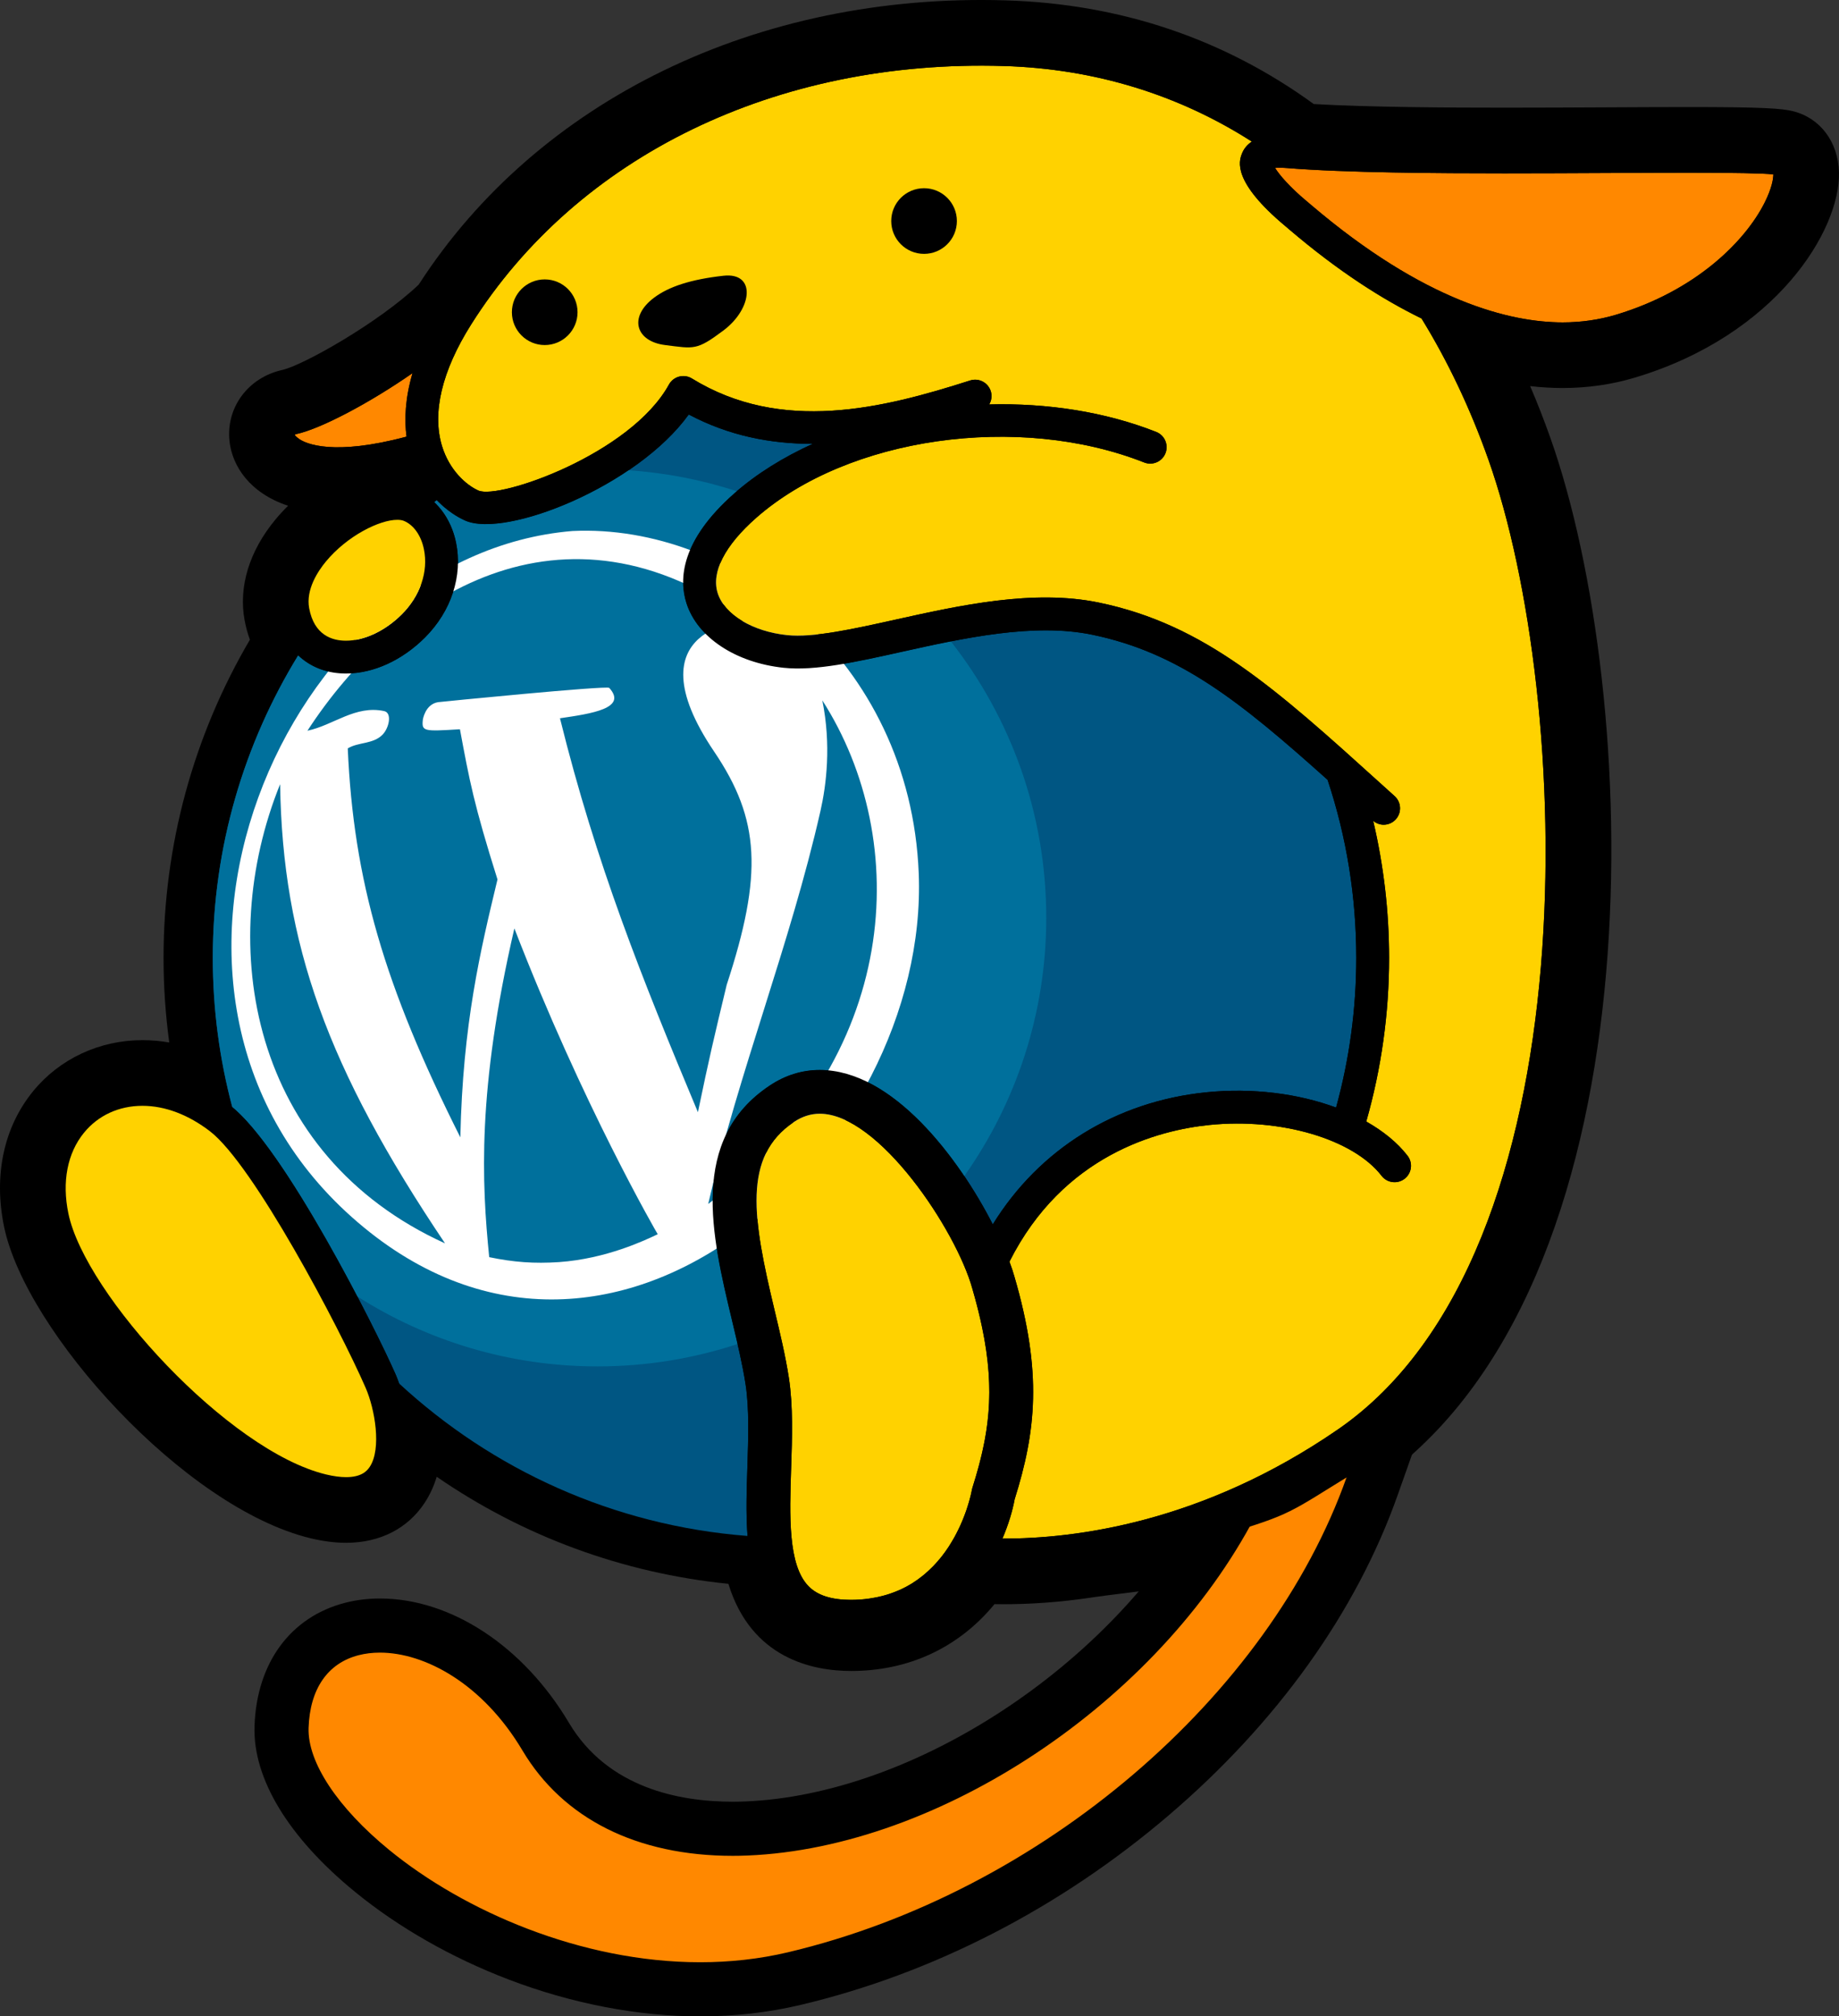 <?xml version="1.0" encoding="utf-8"?>
<!-- Generator: Adobe Illustrator 16.0.0, SVG Export Plug-In . SVG Version: 6.00 Build 0)  -->
<!DOCTYPE svg PUBLIC "-//W3C//DTD SVG 1.1//EN" "http://www.w3.org/Graphics/SVG/1.1/DTD/svg11.dtd">
<svg version="1.1" id="animated-wapuu" xmlns="http://www.w3.org/2000/svg" xmlns:xlink="http://www.w3.org/1999/xlink" x="0px"
	 y="0px" width="609.613px" height="668.013px" viewBox="0.094 59.458 609.613 668.013"
	 enable-background="new 0.094 59.458 609.613 668.013" xml:space="preserve">
<rect x="0.094" y="59.458" width="609.613" height="668.013" fill="#333333" stroke="none"/>
<path id="all-outline" d="M594.513,96.315c-3.772-0.939-9.925-1.393-34.659-1.393c-7.987,0-17.066,0.046-26.719,0.094
	c-10.896,0.054-22.529,0.112-34.141,0.112c-18.666,0-44.806-0.134-63.405-1.2c-29.792-21.647-64.11-33.201-102.085-34.346
	c-82.293-2.52-155.155,33.038-194.61,94.162c-13.333,12.674-38.421,26.767-45.204,28.27c-11.373,2.527-18.739,12.483-17.509,23.666
	c0.885,8.062,6.62,17.123,19.417,21.335c-1.477,1.45-2.884,2.973-4.193,4.549c-8.673,10.445-12.3,22.318-10.215,33.437
	c0.42,2.229,1.005,4.362,1.749,6.388c-18.76,31.918-28.63,68.15-28.63,105.4c0,9.408,0.635,18.769,1.894,28.038
	c-2.952-0.511-5.92-0.771-8.887-0.771c-14.27,0-27.5,6.185-36.284,16.966c-9.704,11.913-13.105,27.851-9.579,44.876
	c7.179,34.677,59.738,93.137,101.649,103.192c4.127,0.986,8.071,1.49,11.716,1.49c11.212,0,20.472-4.724,26.084-13.301
	c1.781-2.727,3.068-5.619,3.961-8.578c28.602,19.715,61.665,31.926,96.69,35.471c7.588,24.747,27.963,28.873,40.677,28.873
	c19.167,0,35.725-7.787,47.533-22.145c1.066,0.015,2.136,0.025,3.211,0.025c8.103,0,18.173-0.555,29.693-2.331
	c28.28-3.948,17.316,0.163,54.248-20.288c19.115-10.584,18.306-8.603,43.952-20.934c90.241-68.903,83.087-258.331,53.184-342.79
	c-2.075-5.862-4.316-11.605-6.721-17.21c3.639,0.42,7.236,0.631,10.776,0.631c8.268,0,16.32-1.161,23.941-3.444
	c46.905-14.062,68.096-48.863,67.653-67.958C609.464,106.527,603.5,98.563,594.513,96.315"/>
<path id="WordPress-blue2" fill="#005683" d="M440.18,317.818c-29.113-26.084-49.184-42.116-78.042-48.084
	c-19.402-4.009-42.559,1.124-62.988,5.651c-15.481,3.437-28.851,6.409-39.255,5.307c-15.979-1.682-28.645-10.086-32.254-21.418
	c-2.542-7.984-1.847-20.777,15.931-36.413c7.396-6.507,16.247-11.946,25.95-16.365c-13.995,0.022-27.822-2.667-41.113-9.719
	c-17.165,23.826-60.729,41.086-74.136,35.137c-2.978-1.323-6.304-3.593-9.377-6.758c-0.291,0.225-0.559,0.471-0.849,0.699
	c3.537,3.31,6.115,7.947,7.229,13.367c2.26,10.989-1.588,22.746-10.298,31.446c-7.581,7.581-17.132,11.928-26.196,11.928
	c-6.341,0-11.752-2.204-15.808-6.054c-17.933,29.188-28.344,63.48-28.344,100.25c0,17.119,2.289,33.695,6.493,49.491
	c17.999,14.828,47.646,73.732,54.113,88.511c0.351,0.808,0.75,1.831,1.161,3.012c30.851,28.511,71.044,47.076,115.502,50.506
	c-0.559-7.349-0.309-15.18-0.05-22.913c0.312-9.473,0.638-19.271-0.599-27.321c-1.02-6.623-2.72-13.729-4.523-21.251
	c-6.714-28.05-14.332-59.845,12.506-77.726c5.144-3.43,10.738-5.17,16.618-5.17c24.114,0,46.035,29.062,57.345,51.158
	c15.401-24.917,40.713-40.717,70.812-43.765c15.242-1.548,30.452,0.428,42.987,5.067c4.421-16.074,6.692-32.737,6.692-49.599
	C449.688,356.618,446.487,336.779,440.18,317.818"/>
<path id="WordPress-blue1" fill="#00709C" d="M315.299,271.951c-5.488,1.077-10.908,2.273-16.149,3.437
	c-15.481,3.437-28.851,6.409-39.255,5.307c-15.979-1.682-28.645-10.086-32.254-21.419c-2.542-7.983-1.847-20.777,15.931-36.413
	c0.257-0.225,0.547-0.428,0.806-0.653c-11.444-3.73-23.498-6.113-35.976-6.957c-19.721,13.315-44.573,20.9-54.127,16.663
	c-2.974-1.323-6.297-3.59-9.366-6.75c-0.283,0.235-0.565,0.467-0.855,0.696c3.537,3.31,6.111,7.946,7.226,13.363
	c2.26,10.989-1.589,22.746-10.298,31.446c-7.581,7.581-17.132,11.928-26.196,11.928c-6.345,0-11.759-2.208-15.815-6.062
	c-17.93,29.188-28.337,63.488-28.337,100.257c0,17.105,2.248,33.684,6.46,49.461c12.072,9.915,29.389,39.69,41.446,62.712
	c23.03,14.649,50.337,23.177,79.661,23.177c16.204,0,31.786-2.625,46.39-7.414c-0.596-2.586-1.216-5.206-1.861-7.903
	c-6.714-28.05-14.332-59.845,12.506-77.726c5.144-3.429,10.738-5.17,16.618-5.17c18.546,0,35.77,17.188,47.888,35.178
	c17.099-24.207,27.18-53.721,27.18-85.606C346.918,328.949,335.089,297.184,315.299,271.951"/>
<path id="WordPress-logo" fill="#FFFFFF" d="M185.392,477.59c-8.238,0.533-14.941,0.059-23.128-1.639
	c-2.471-24.605-4.063-55.342,8.34-108.917c22.529,58.318,47.344,101.083,47.522,101.318
	C213.907,470.364,201.073,476.484,185.392,477.59 M147.61,471.375c-64.461-29.279-76.293-98.683-54.664-152.11
	C93.77,372.138,108.583,413.362,147.61,471.375 M234.862,458.323c10.226-44.045,27.223-86.149,37.223-130.26
	c1.929-8.528,3.602-21.795,0.595-36.591C302.472,337.987,299.052,410.233,234.862,458.323 M102.01,301.541
	c29.099-44.762,84.746-81.169,145.822-36.46c-0.41-0.018-39.154,1.758-10.995,43.392c15.22,22.5,16.189,40.55,4.15,77.256
	c-4.345,18.099-5.659,23.561-9.54,42.196c-18.582-44.39-33.749-82.181-45.727-130.507c10.531-1.544,22.46-3.296,16.331-10.068
	c-0.772-0.852-56.242,4.647-56.771,4.738c-4.259,0.726-5.006,5.735-5.013,5.783c-0.442,3.956,0.276,3.916,12.292,3.19
	c3.167,17.061,4.61,24.852,12.446,49.755c-5.655,23.503-11.51,47.808-12.312,85.444c-25.273-50.28-35.391-85.204-37.32-128.86
	c3.587-2.179,8.379-1.323,11.549-4.568c2.163-2.215,3.214-7.211,0.519-7.791C117.884,292.981,110.589,299.75,102.01,301.541
	 M189.836,235.381c-95.624,7.889-157.717,151.908-73.145,227.275c85.713,76.38,191.609-22.311,187.954-113.881
	C301.805,277.784,242.99,232.829,189.836,235.381"/>
<path id="sole-left" fill="#FFD200" d="M324.323,493.468c-0.059-0.228-0.109-0.449-0.168-0.681
	c-0.519-2.067-1.091-4.194-1.737-6.406c-5.387-19.388-31.003-57.947-50.569-57.947c-3.007,0-5.811,0.896-8.571,2.733
	c-17.133,11.42-13.676,32.078-6.438,62.288c1.788,7.472,3.638,15.201,4.748,22.416c1.448,9.385,1.095,19.874,0.758,30.011
	c-0.522,15.74-1.062,32.023,5.728,39.037c2.97,3.071,7.6,4.565,14.154,4.565c1.897,0,3.682-0.142,5.409-0.359
	c0.526-0.065,1.023-0.163,1.531-0.246c1.204-0.195,2.369-0.435,3.489-0.726c0.498-0.13,0.994-0.264,1.477-0.413
	c1.168-0.355,2.285-0.766,3.359-1.218c0.315-0.131,0.649-0.247,0.958-0.386c1.378-0.627,2.691-1.319,3.924-2.08
	c0.12-0.077,0.229-0.163,0.348-0.239c1.091-0.696,2.122-1.436,3.098-2.215c0.287-0.229,0.559-0.464,0.838-0.699
	c0.802-0.678,1.567-1.382,2.293-2.103c0.242-0.243,0.493-0.485,0.729-0.733c0.813-0.855,1.582-1.733,2.3-2.625
	c0.084-0.104,0.179-0.203,0.257-0.308c0.803-1.016,1.539-2.049,2.224-3.086c0.164-0.242,0.305-0.488,0.457-0.729
	c0.486-0.769,0.95-1.537,1.378-2.299c0.207-0.366,0.402-0.726,0.595-1.088c0.334-0.631,0.649-1.254,0.947-1.874
	c0.185-0.389,0.381-0.779,0.555-1.164c0.246-0.54,0.46-1.06,0.679-1.58c0.456-1.092,0.866-2.147,1.208-3.118
	c0.021-0.055,0.043-0.112,0.062-0.163c0.239-0.696,0.457-1.355,0.646-1.969c0.823-2.679,1.196-4.557,1.252-4.872
	c0.055-0.312,0.13-0.639,0.228-0.937c5.438-17.202,7.622-31.671,3.191-52.97C325.266,497.402,324.816,495.458,324.323,493.468"/>
<path id="sole-right-outline" d="M114.816,559.708L114.816,559.708c-2.793,0-5.88-0.399-9.178-1.189
	c-36.799-8.831-87.165-64.057-93.535-94.822c-2.847-13.758-0.231-26.476,7.363-35.801c6.714-8.236,16.864-12.961,27.847-12.961
	c9.888,0,19.936,3.71,29.058,10.725c17.916,13.772,48.305,74.153,54.864,89.134c2.728,6.232,8.144,24.938,0.555,36.54
	C129.292,555.154,124.315,559.708,114.816,559.708L114.816,559.708L114.816,559.708L114.816,559.708z M47.314,425.812
	c-7.81,0-14.705,3.179-19.402,8.946c-5.495,6.746-7.324,16.238-5.15,26.733c5.542,26.777,53.163,78.71,85.417,86.447
	c2.463,0.591,4.698,0.892,6.638,0.892c5.027,0,6.899-1.969,7.871-3.451c3.933-6.015,1.701-19.095-1.419-26.223
	c-8.93-20.4-37.23-73.882-51.534-84.881C62.534,428.737,54.782,425.812,47.314,425.812L47.314,425.812L47.314,425.812
	L47.314,425.812z"/>
<path id="sole-right" fill="#FFD200" d="M27.912,434.759c-5.495,6.747-7.324,16.238-5.15,26.733
	c5.542,26.777,53.163,78.71,85.417,86.447c2.463,0.591,4.698,0.892,6.638,0.892c5.027,0,6.899-1.968,7.871-3.45
	c3.933-6.015,1.701-19.096-1.419-26.223c-8.93-20.4-37.23-73.883-51.534-84.882c-7.2-5.539-14.952-8.465-22.42-8.465
	C39.504,425.812,32.609,428.99,27.912,434.759"/>
<path id="hand-right-outline" d="M114.782,282.598L114.782,282.598c-11.854,0-20.629-7.511-22.9-19.605
	c-1.476-7.875,1.328-16.568,7.893-24.479c8.528-10.267,21.989-17.721,32.008-17.721c2.257,0,4.331,0.37,6.163,1.102
	c6.664,2.665,11.647,9.143,13.33,17.33c2.26,10.989-1.588,22.746-10.298,31.446C133.398,278.251,123.848,282.598,114.782,282.598
	L114.782,282.598L114.782,282.598L114.782,282.598z M131.784,231.668c-5.858,0-16.559,5.271-23.632,13.792
	c-2.583,3.114-6.746,9.27-5.568,15.531c1.665,8.868,7.552,10.731,12.198,10.731c6.108,0,13.025-3.267,18.503-8.745
	c6.112-6.109,8.855-14.168,7.334-21.567c-0.943-4.594-3.453-8.114-6.714-9.416C133.373,231.781,132.64,231.668,131.784,231.668
	L131.784,231.668L131.784,231.668L131.784,231.668z"/>
<path id="hand-right" fill="#FFD200" d="M102.584,260.991c1.665,8.868,7.552,10.731,12.198,10.731
	c6.108,0,13.025-3.267,18.503-8.745c6.112-6.109,8.855-14.168,7.334-21.567c-0.943-4.594-3.453-8.114-6.714-9.416
	c-0.533-0.214-1.266-0.326-2.122-0.326c-5.858,0-16.559,5.271-23.632,13.792C105.569,248.574,101.404,254.729,102.584,260.991"/>
<path id="ear-left" fill="#FF8800" d="M498.812,116.885c-21.663,0-52.688-0.182-71.931-1.74c-1.676-0.134-3.155-0.134-4.113-0.054
	c1.419,2.316,4.897,6.374,10.454,11.003l1.4,1.186c37.801,32.211,66.254,38.977,83.465,38.98h0.007
	c6.149,0,12.098-0.852,17.694-2.53c26.557-7.961,42.868-24.41,49.273-37.146c2.391-4.76,2.876-7.886,2.876-9.354
	c-3.612-0.366-13.008-0.551-28.003-0.551c-7.979,0-17.056,0.043-26.708,0.095C522.249,116.828,510.518,116.885,498.812,116.885"/>
<path id="ear-right" fill="#FF8800" d="M98.413,203.249c-0.508,0.113-0.664,0.287-0.667,0.287c0.05-0.018,0.374,0.59,1.578,1.403
	c2.206,1.491,11.194,5.678,35.533-0.822c-0.747-5.641-0.464-12.678,1.984-21.039C122.618,192.964,106.578,201.437,98.413,203.249"/>
<g id="tail">
	<path fill="#FF8800" d="M232.205,718.507c-44.797,0-85.539-20.249-108.73-39.202c-19.557-15.978-30.509-33.347-30.046-47.655
		c0.548-16.987,9.04-28.837,23.3-32.51c2.936-0.755,6.066-1.138,9.308-1.138c24.376,0,44.369,19.008,54.952,36.797
		c11.88,19.969,33.318,30.523,61.994,30.523c0.626,0,1.257-0.005,1.89-0.016c60.215-1.145,129.869-46.312,161.998-105.063
		l1.554-2.843l3.014-1.191c10.271-4.064,20.52-9.137,30.462-15.074l21.342-12.744l-8.294,23.433
		c-13.181,37.242-38.545,72.621-73.348,102.308c-34.871,29.746-75.741,50.777-118.192,60.826
		C253.453,717.312,242.955,718.507,232.205,718.507z"/>
	<path d="M446.496,548.831C420.792,621.455,345.344,686.35,261.342,706.23c-9.615,2.277-19.394,3.311-29.137,3.311
		c-39.495,0-78.368-17.003-103.059-37.179c-17.121-13.987-27.125-29.098-26.76-40.423c0.417-12.909,6.304-21.473,16.577-24.119
		c2.203-0.566,4.576-0.854,7.072-0.854c14.862,0,34.039,10.211,47.248,32.417c13.464,22.629,38.009,34.904,69.695,34.904
		c0.675,0,1.358-0.006,2.039-0.018c63.254-1.199,136.155-48.354,169.717-109.726C424.96,560.498,435.617,555.328,446.496,548.831
		 M479.985,507.949l-42.683,25.489c-9.529,5.69-19.342,10.547-29.164,14.434l-6.026,2.384l-3.108,5.686
		c-14.828,27.114-38.88,52.32-67.728,70.973c-28.548,18.459-59.302,28.911-86.598,29.429c-0.538,0.009-1.122,0.013-1.699,0.013
		c-17.669,0-41.431-4.535-54.286-26.143c-15.11-25.398-39.119-41.179-62.657-41.179c-3.995,0-7.877,0.479-11.54,1.421
		c-18.128,4.67-29.352,19.961-30.029,40.904c-0.562,17.374,11.278,36.866,33.336,54.888c14.394,11.762,32.004,21.798,50.926,29.021
		c20.912,7.984,42.861,12.203,63.475,12.203c11.444,0,22.638-1.276,33.268-3.794c43.827-10.373,85.996-32.064,121.943-62.728
		c36.002-30.709,62.276-67.411,75.981-106.137L479.985,507.949L479.985,507.949z"/>
</g>
<path id="left-body" fill="#FFD200" d="M493.53,211.845c-6.083-17.18-13.555-32.817-22.21-46.873
	c-13.008-6.334-27.637-15.68-43.761-29.417l-1.302-1.109c-17.828-14.842-15.369-21.625-14.563-23.854
	c0.646-1.787,1.792-3.183,3.373-4.227c-24.169-15.47-51.915-24.124-82.221-25.037c-75.314-2.281-141.32,29.75-176.604,85.679
	c-9.645,15.295-12.979,29.195-9.631,40.206c2.437,8.019,8.031,12.964,12.079,14.762c6.855,3.053,50.475-12.08,63.148-35.112
	c0.722-1.302,1.941-2.259,3.38-2.636c1.447-0.376,2.974-0.152,4.24,0.627c29.758,18.301,63.21,9.933,92.22,0.656
	c2.873-0.91,5.925,0.664,6.841,3.524c0.49,1.537,0.243,3.121-0.515,4.412c19.174-0.504,38.414,2.418,55.368,9.107
	c2.793,1.102,4.164,4.26,3.061,7.055c-1.103,2.794-4.266,4.169-7.058,3.06c-41.714-16.453-98.207-8.393-128.618,18.358
	c-10.429,9.172-14.959,18.033-12.754,24.946c2.267,7.106,11.517,12.697,23.026,13.904c8.651,0.899,21.814-2.012,35.761-5.107
	c21.492-4.767,45.861-10.173,67.548-5.685c35.149,7.269,58.469,28.343,93.763,60.243l4.302,3.886
	c2.228,2.012,2.401,5.453,0.389,7.679c-1.073,1.193-2.553,1.794-4.038,1.794c-1.233,0-2.451-0.449-3.46-1.287
	c3.481,14.806,5.271,30.007,5.271,45.393c0,18.446-2.561,36.671-7.566,54.221c5.604,3.169,10.312,6.977,13.686,11.341
	c1.84,2.375,1.4,5.793-0.975,7.623c-2.373,1.839-5.8,1.403-7.633-0.976c-9.398-12.156-33.334-19.239-56.981-16.857
	c-17.219,1.744-48.596,9.988-66.377,45.296c0.678,1.812,1.241,3.491,1.651,4.966c9.322,31.933,7.116,51.307,0.069,73.763
	c-0.693,3.788-2.035,8.307-4.045,13.012c23.944,0.069,66.209-5.188,111.186-36.139C528.738,474.442,521.247,290.117,493.53,211.845"
	/>
<path id="left-body-outline" d="M591.871,106.868c-2.63-0.66-8.895-1.066-31.936-1.066c-7.994,0-17.088,0.043-26.763,0.094
	c-10.966,0.054-22.671,0.112-34.362,0.112c-20.029,0-48.108-0.155-67.091-1.414c-28.135-21.162-61.53-33.024-98.548-34.144
	c-78.928-2.418-148.286,31.305-185.734,90.149c-14.404,14.208-42.088,29.964-51.385,32.034c-4.305,0.954-7.552,3.843-8.698,7.722
	c-1.153,3.927,0.087,8.223,3.312,11.489c2.956,2.98,9.108,6.707,21.415,6.707c6.62,0,15.05-1.102,25.692-3.952
	c3.997,9.056,10.886,14.821,16.498,17.315c13.406,5.949,56.971-11.312,74.135-35.138c13.291,7.051,27.118,9.742,41.113,9.719
	c-9.703,4.419-18.553,9.858-25.95,16.365c-17.778,15.636-18.473,28.431-15.931,36.413c3.609,11.333,16.275,19.737,32.254,21.419
	c10.403,1.102,23.774-1.871,39.255-5.307c20.429-4.528,43.586-9.662,62.988-5.652c28.859,5.967,48.929,21.999,78.042,48.084
	c6.308,18.961,9.508,38.799,9.508,58.975c0,16.862-2.271,33.523-6.693,49.6c-12.536-4.641-27.745-6.616-42.986-5.068
	c-30.1,3.049-55.411,18.849-70.813,43.765c-11.31-22.096-33.229-51.158-57.345-51.158c-5.88,0-11.474,1.741-16.617,5.17
	c-26.838,17.881-19.222,49.675-12.506,77.726c1.802,7.522,3.503,14.628,4.523,21.251c1.237,8.049,0.911,17.848,0.599,27.321
	c-0.624,18.766-1.269,38.164,9.798,49.604c5.767,5.96,14.038,8.983,24.583,8.983c21.807,0,35.907-11.354,44.359-24.047
	c1.926,0.073,3.965,0.123,6.191,0.123c9.131,0,49.134-4.607,80.729-14.567c16.965-5.348,16.675-6.863,43.993-23.328
	c49.913-35.641,59.686-107.835,64.184-161.306c5.731-68.165-4.856-135.828-17.895-172.645
	c-4.606-13.011-10.019-25.135-16.064-36.464c12.123,4.064,22.333,5.384,30.364,5.384h0.008c7.207,0,14.208-1.007,20.82-2.987
	c42.447-12.729,60.207-44.095,59.902-57.288C598.698,111.662,596.098,107.924,591.871,106.868L591.871,106.868L591.871,106.868
	L591.871,106.868z M134.856,204.115c-24.339,6.5-33.328,2.313-35.533,0.822c-1.205-0.812-1.527-1.421-1.578-1.403
	c0.003,0,0.16-0.174,0.667-0.287c8.165-1.813,24.205-10.286,38.428-20.172C134.392,191.438,134.109,198.475,134.856,204.115
	L134.856,204.115L134.856,204.115L134.856,204.115z M322.466,552.259c-0.099,0.297-0.175,0.624-0.229,0.936
	c-0.266,1.479-6.841,36.29-40.01,36.29c-6.555,0-11.183-1.494-14.154-4.565c-6.791-7.015-6.25-23.297-5.728-39.037
	c0.337-10.137,0.69-20.626-0.758-30.011c-1.11-7.215-2.959-14.944-4.748-22.416c-7.236-30.21-10.693-50.868,6.438-62.288
	c2.76-1.838,5.564-2.733,8.572-2.733c19.566,0,45.181,38.56,50.569,57.947C330.838,515.231,328.934,531.789,322.466,552.259
	L322.466,552.259L322.466,552.259L322.466,552.259z M493.53,211.845c27.717,78.271,35.207,262.597-49.948,321.199
	c-44.976,30.95-87.241,36.207-111.186,36.138c2.009-4.706,3.352-9.223,4.045-13.011c7.047-22.455,9.253-41.83-0.069-73.763
	c-0.41-1.476-0.972-3.154-1.651-4.967c17.781-35.307,49.157-43.551,66.377-45.295c23.647-2.383,47.583,4.702,56.982,16.857
	c1.832,2.379,5.259,2.813,7.632,0.976c2.376-1.832,2.814-5.25,0.976-7.624c-3.374-4.365-8.082-8.171-13.687-11.34
	c5.006-17.551,7.566-35.776,7.566-54.222c0-15.386-1.788-30.587-5.271-45.394c1.009,0.838,2.227,1.288,3.461,1.288
	c1.482,0,2.963-0.601,4.037-1.794c2.013-2.226,1.84-5.667-0.389-7.679l-4.302-3.886c-35.294-31.899-58.614-52.974-93.763-60.243
	c-21.688-4.488-46.057,0.917-67.548,5.685c-13.947,3.096-27.111,6.008-35.761,5.107c-11.51-1.207-20.759-6.798-23.026-13.904
	c-2.206-6.914,2.325-15.774,12.754-24.946c30.411-26.752,86.904-34.811,128.618-18.359c2.793,1.109,5.956-0.264,7.059-3.06
	c1.103-2.795-0.27-5.953-3.062-7.055c-16.954-6.689-36.194-9.61-55.368-9.107c0.758-1.291,1.005-2.875,0.516-4.412
	c-0.919-2.86-3.969-4.434-6.841-3.524c-29.012,9.277-62.463,17.645-92.221-0.656c-1.266-0.779-2.793-1.004-4.24-0.627
	c-1.44,0.376-2.658,1.334-3.38,2.636c-12.674,23.032-56.292,38.164-63.148,35.112c-4.048-1.798-9.641-6.743-12.079-14.762
	c-3.348-11.01-0.014-24.91,9.631-40.206c35.283-55.929,101.29-87.959,176.604-85.679c30.307,0.913,58.052,9.567,82.221,25.037
	c-1.581,1.045-2.728,2.44-3.373,4.227c-0.806,2.229-3.265,9.012,14.563,23.854l1.302,1.109
	c16.124,13.737,30.753,23.083,43.761,29.417C479.976,179.028,487.447,194.664,493.53,211.845L493.53,211.845L493.53,211.845
	L493.53,211.845z M585.062,126.584c-6.406,12.736-22.718,29.185-49.273,37.146c-5.597,1.678-11.545,2.53-17.694,2.53h-0.007
	c-17.211-0.003-45.664-6.769-83.465-38.98l-1.4-1.186c-5.557-4.629-9.035-8.687-10.454-11.003c0.958-0.08,2.438-0.08,4.113,0.054
	c19.243,1.559,50.268,1.74,71.931,1.74c11.705,0,23.437-0.059,34.416-0.112c9.652-0.05,18.729-0.094,26.708-0.094
	c14.996,0,24.391,0.185,28.003,0.551C587.939,118.698,587.453,121.823,585.062,126.584L585.062,126.584L585.062,126.584
	L585.062,126.584z"/>
<path id="nose" d="M216.936,158.062c-8.652,6.485-6.043,14.505,3.628,15.712c9.673,1.207,10.429,1.849,19.349-4.836
	c9.67-7.251,10.882-19.338,0-18.127C229.029,152.022,221.775,154.437,216.936,158.062"/>
<path id="eye-left" d="M191.544,162.898c0,6.008-4.872,10.876-10.882,10.876c-6.007,0-10.882-4.869-10.882-10.876
	c0-6.007,4.875-10.876,10.882-10.876C186.673,152.022,191.544,156.892,191.544,162.898"/>
<path id="eye-right" d="M317.293,132.688c0,6.007-4.872,10.876-10.882,10.876s-10.882-4.869-10.882-10.876
	c0-6.008,4.872-10.876,10.882-10.876S317.293,126.682,317.293,132.688"/>
</svg>
